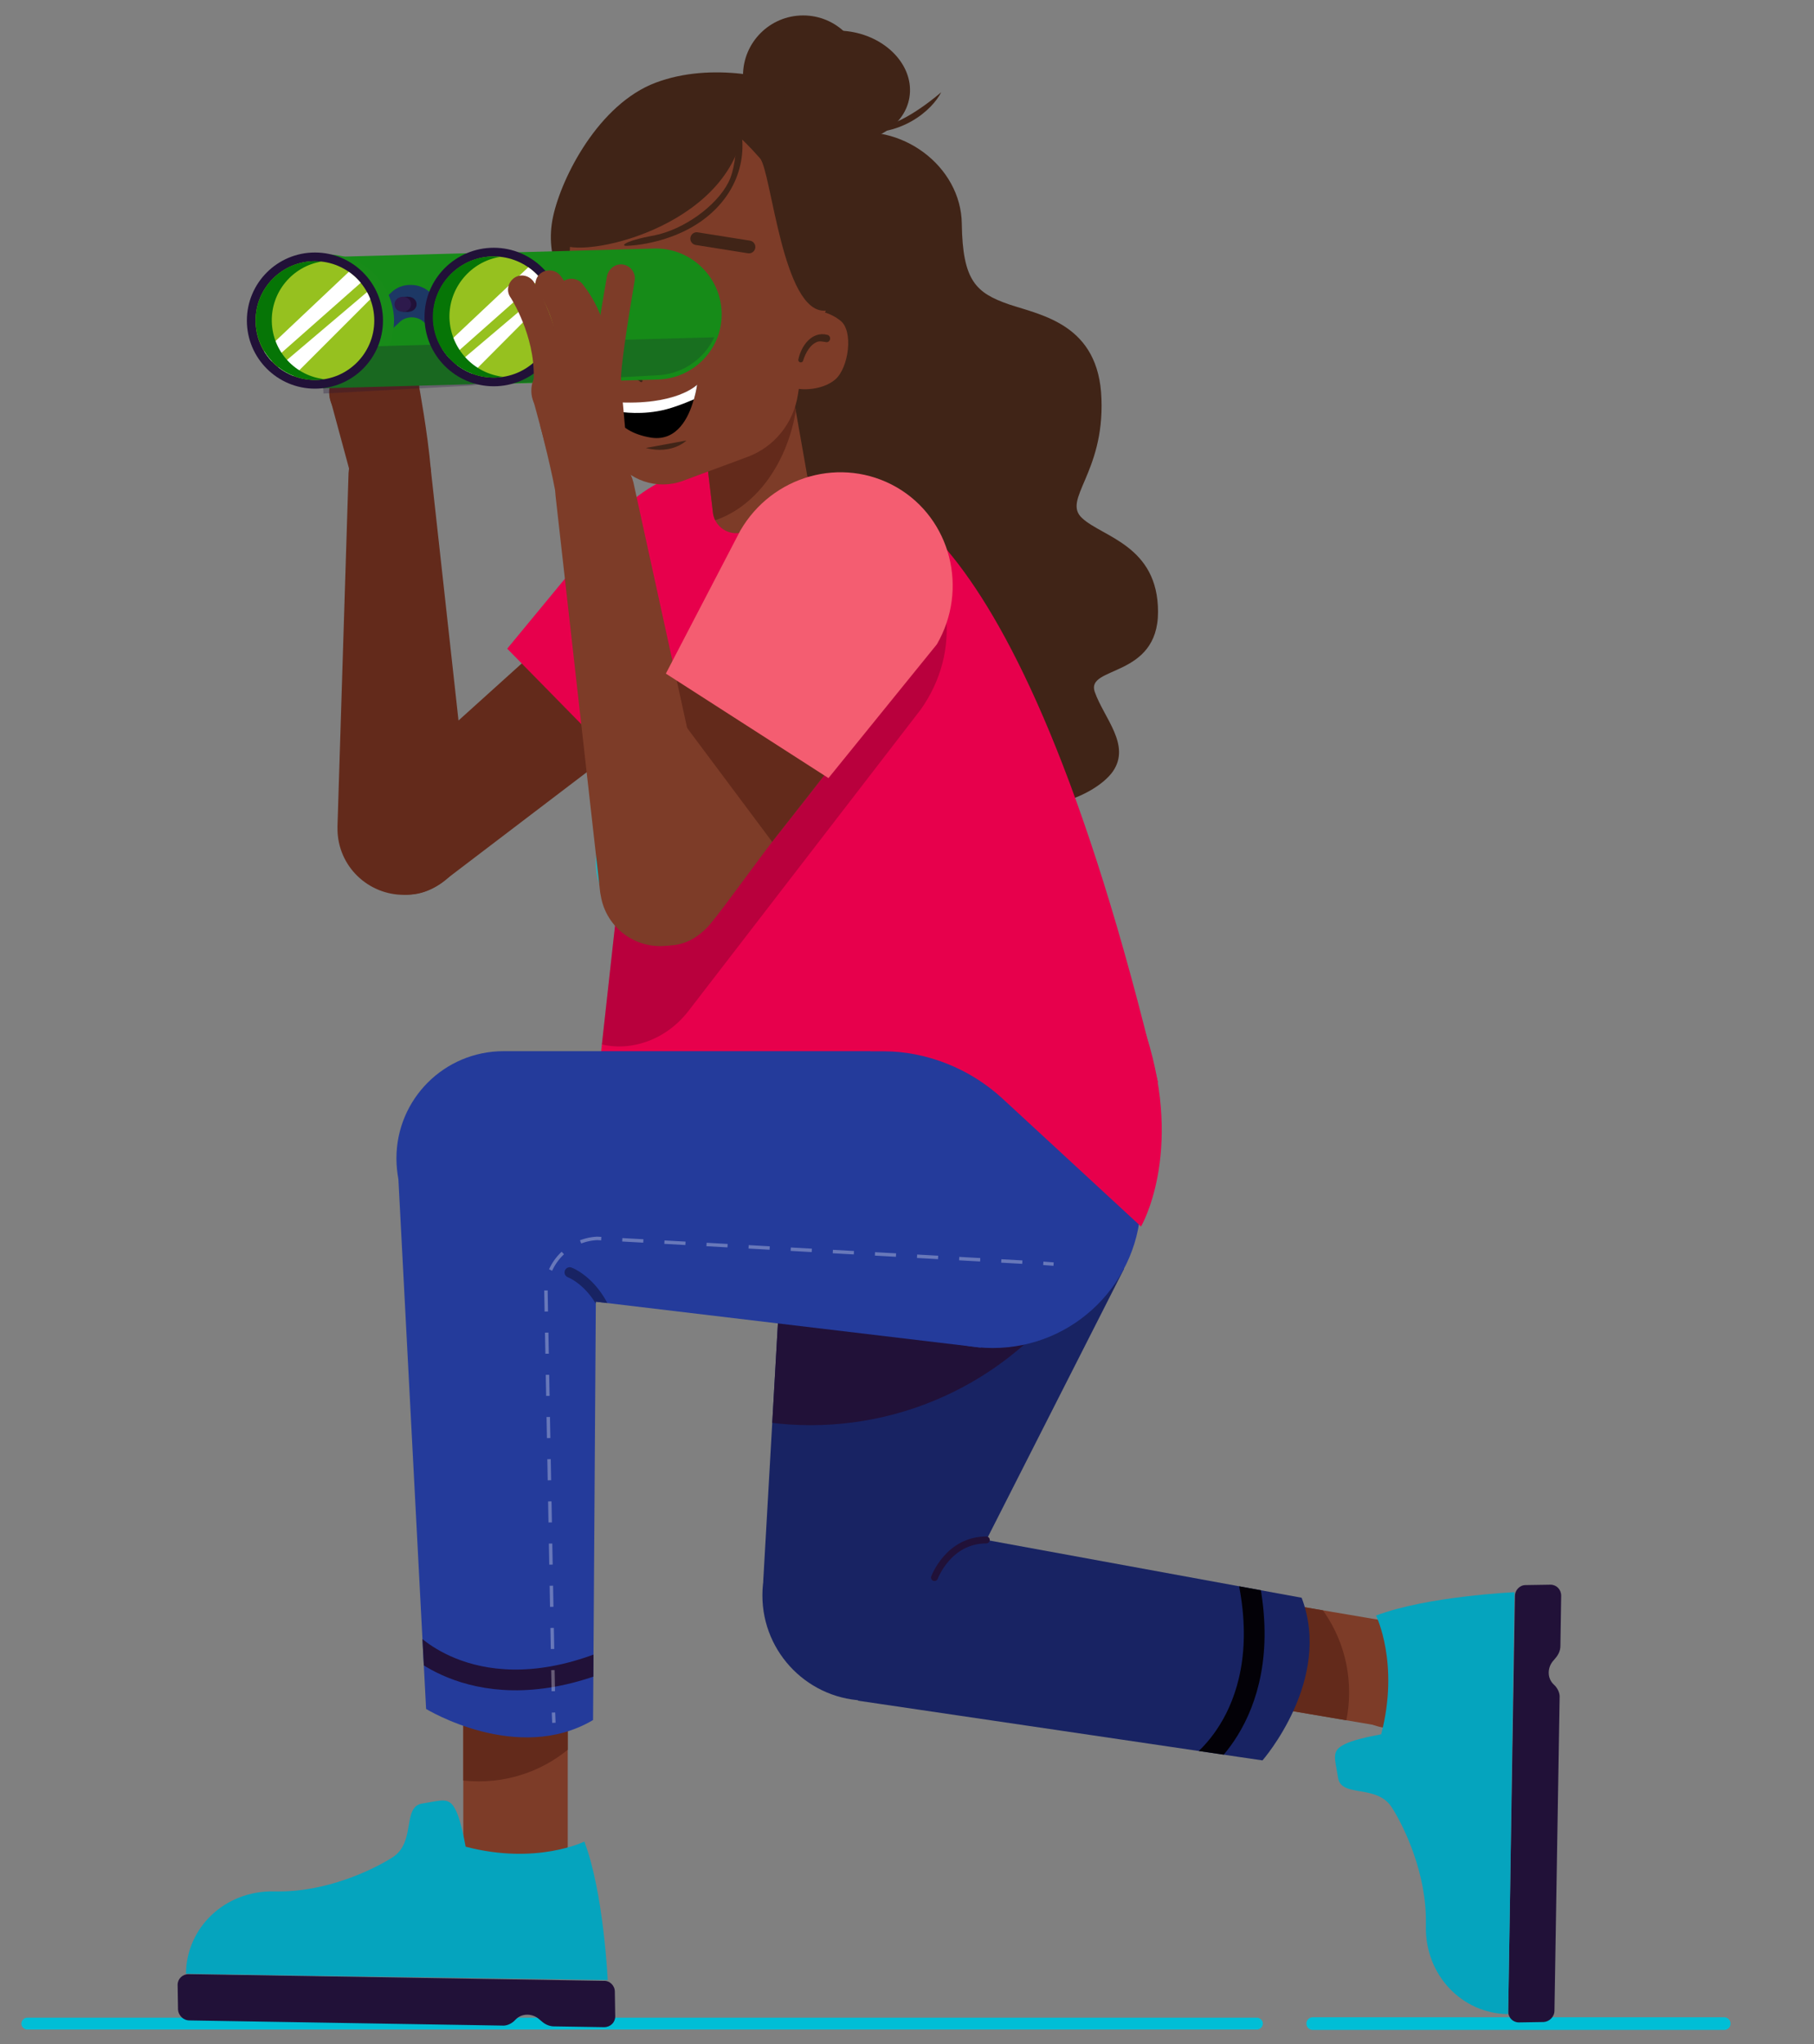 <?xml version="1.0" encoding="UTF-8"?><svg id="Laag_1" xmlns="http://www.w3.org/2000/svg" xmlns:xlink="http://www.w3.org/1999/xlink" viewBox="0 0 458.5 516.5"><rect x="0" y="0" width="458.5" height="516.5" fill="#808080" stroke="none"/><defs><style>.cls-1,.cls-2,.cls-3,.cls-4,.cls-5,.cls-6,.cls-7,.cls-8{fill:none;}.cls-9{clip-path:url(#clippath);}.cls-10{fill:#f45d71;}.cls-11{fill:#00bed6;}.cls-12{fill:#eab780;}.cls-13{fill:#e7004c;}.cls-14{fill:#fff;}.cls-15{fill:#7d3c28;}.cls-16{fill:#168b18;}.cls-17{fill:#243b9b;}.cls-18,.cls-19,.cls-20{fill:#211138;}.cls-21{fill:#402417;}.cls-22{fill:#067506;}.cls-23{fill:#05a4be;}.cls-24{fill:#182363;}.cls-25{fill:#188b19;}.cls-26{fill:#1d3865;}.cls-27{fill:#0b9ca0;}.cls-28{fill:#96c11f;}.cls-29{fill:#632a1b;}.cls-30{fill:#2d1a4c;}.cls-31{fill:#24b8c5;}.cls-2,.cls-5,.cls-6,.cls-7{stroke-miterlimit:10;}.cls-2,.cls-7{stroke:#fff;stroke-width:.87px;}.cls-19{opacity:.28;}.cls-19,.cls-20,.cls-32{isolation:isolate;}.cls-20{opacity:.22;}.cls-3{stroke:#402417;stroke-width:3.23px;}.cls-3,.cls-4,.cls-8{stroke-linecap:round;stroke-linejoin:round;}.cls-4{stroke:#182363;stroke-width:2.62px;}.cls-33{clip-path:url(#clippath-1);}.cls-34{clip-path:url(#clippath-4);}.cls-35{clip-path:url(#clippath-3);}.cls-36{clip-path:url(#clippath-2);}.cls-37{clip-path:url(#clippath-7);}.cls-38{clip-path:url(#clippath-8);}.cls-39{clip-path:url(#clippath-6);}.cls-40{clip-path:url(#clippath-5);}.cls-41{clip-path:url(#clippath-9);}.cls-42{clip-path:url(#clippath-14);}.cls-43{clip-path:url(#clippath-13);}.cls-44{clip-path:url(#clippath-12);}.cls-45{clip-path:url(#clippath-10);}.cls-46{clip-path:url(#clippath-11);}.cls-5,.cls-6{stroke-width:5.24px;}.cls-5,.cls-8{stroke:#211138;}.cls-6{stroke:#030107;}.cls-7{stroke-dasharray:0 0 5.33 5.33;}.cls-47{opacity:.31;}.cls-8{stroke-width:1.75px;}.cls-32{opacity:.2;}</style><clipPath id="clippath"><polygon class="cls-1" points="192.9 399.7 199.3 287.4 284.1 320.6 245.2 397.2 192.9 399.7"/></clipPath><clipPath id="clippath-1"><rect class="cls-1" x="117.1" y="427.2" width="26.4" height="47.4"/></clipPath><clipPath id="clippath-2"><rect class="cls-1" x="317.71" y="395.95" width="26.4" height="47.4" transform="translate(-138.16 675.73) rotate(-80.37)"/></clipPath><clipPath id="clippath-3"><path class="cls-1" d="m216.8,429.7l102.3,15.1s17.8-20.3,9.9-41.1l-79.7-14.6-32.5,40.6Z"/></clipPath><clipPath id="clippath-4"><path class="cls-1" d="m217,124.4s38.8-5.5,75.7,149.1l-141.1-4.8,11.9-107.5,53.5-36.8Z"/></clipPath><clipPath id="clippath-5"><path class="cls-1" d="m252.7,265.6h-125.4c-15,0-27.1,12.1-27.1,27.1,0,1.8.2,3.6.5,5.3l7,133.8s23.1,14.1,42.2,2.8l.7-105.7,97.3,11.6,4.8-74.9Z"/></clipPath><clipPath id="clippath-6"><path class="cls-1" d="m252.7,265.6h-125.4c-15,0-27.1,12.1-27.1,27.1,0,1.8.2,3.6.5,5.3l7,133.8s23.1,14.1,42.2,2.8l.7-105.7,97.3,11.6,4.8-74.9Z"/></clipPath><clipPath id="clippath-7"><path class="cls-1" d="m200.1,97.9l4.5,25.5-15.2,10.3c-3.7,2.5-8.7.2-9.2-4.2l-2.2-18.6,22.1-13Z"/></clipPath><clipPath id="clippath-8"><path class="cls-1" d="m235.5,158c-.9,3.7-3.1,6.5-5.3,9.3l-6.5,8.6c-8.7,11.5-17.6,22.9-26.5,34.2-4,4.9-13.7,18.6-17.7,23.4-13.6,15.7-33.9-6.1-26.1-25.1,1.4-3.3,2.9-6.6,4.4-9.9,8.8-19.6,18.3-39.4,27.8-58.7,1.6-3.2,3.1-6.5,5.9-9,20.2-16.9,50,1.8,44,27.2h0Z"/></clipPath><clipPath id="clippath-9"><path class="cls-1" d="m118.52,97.45l-36.76,1.99-1.69-33.07,36.76-1.99c9.09-.45,16.88,6.55,17.43,15.64h0c.45,9.19-6.54,16.98-15.74,17.43Z"/></clipPath><clipPath id="clippath-10"><path class="cls-1" d="m166.36,94.81l-36.76,1.99-1.79-33.06,36.76-1.99c9.09-.45,16.88,6.55,17.43,15.64h0c.55,9.09-6.45,16.88-15.64,17.43Z"/></clipPath><clipPath id="clippath-11"><circle class="cls-1" cx="124.8" cy="80.1" r="15.3"/></clipPath><clipPath id="clippath-12"><circle class="cls-1" cx="124.8" cy="80.1" r="15.3"/></clipPath><clipPath id="clippath-13"><circle class="cls-1" cx="79.6" cy="81" r="15"/></clipPath><clipPath id="clippath-14"><circle class="cls-1" cx="79.6" cy="81" r="15"/></clipPath></defs><g id="Laag_2"><ellipse class="cls-29" cx="94.5" cy="99.1" rx="11.3" ry="9.2"/><path class="cls-29" d="m87.4,99.4h0c-2,0-3.6-1.6-3.6-3.6.3-10.7-5.8-20.2-5.8-20.3-1.1-1.6-.6-3.8,1-4.9s3.8-.6,4.9,1c.3.5,7.4,11.4,7,24.3,0,2-1.6,3.5-3.5,3.5Z"/><path class="cls-29" d="m93.1,93.5h0c-2,0-3.6-1.6-3.5-3.6.1-9.3-4.5-15.3-4.6-15.3-1.2-1.5-1-3.8.5-5s3.8-1,5,.5c.3.3,6.3,7.9,6.1,19.9,0,1.9-1.6,3.5-3.5,3.5Z"/><path class="cls-29" d="m98.6,95.5c-.4,0-.8-.1-1.2-.2-1.6-.6-2.6-2.3-2.3-4,1.2-7.8-4.5-14.6-4.5-14.6-1.3-1.5-1.1-3.7.4-5s3.7-1.1,5,.3c.3.4,8,9.3,6.2,20.5-.4,1.8-1.9,3-3.6,3Z"/><path class="cls-29" d="m102.4,100.7c-1.7,0-3.2-1.2-3.5-2.9-.7-3.3,1.8-18.6,3.4-27.5.3-1.8,1.9-3.2,3.8-3.1,2.1.2,3.6,2.1,3.2,4.2-1.8,10.5-3.7,23.1-3.4,25.1.4,1.9-.9,3.8-2.8,4.1-.2.1-.5.1-.7.1Z"/><path class="cls-29" d="m83.3,100.2l4.9,18.1c1.3,4.9,5.6,8.1,10.3,7.6h0c5.4-.5,9.4-5.8,8.9-11.7l-1.5-16.6-22.6,2.6Z"/><path class="cls-11" d="m317.7,512.8H6.9c-.8,0-1.5-.7-1.5-1.5s.7-1.5,1.5-1.5h310.8c.8,0,1.5.7,1.5,1.5s-.7,1.5-1.5,1.5Z"/><path class="cls-11" d="m435.8,512.9h-104c-.9,0-1.6-.7-1.6-1.6s.7-1.6,1.6-1.6h104c.9,0,1.6.7,1.6,1.6s-.7,1.6-1.6,1.6Z"/><path class="cls-21" d="m212.8,34c15-3.4,30.1,8,30.3,22.5s3.6,17.5,11.9,20.4c8.4,2.8,22.8,5.1,23.4,23.9.7,18.8-10,25.4-4.9,30.1,5.1,4.8,19.2,6.9,19.2,23.7s-18.3,13.6-16,20.2c2.3,6.6,9.2,13.4,4.6,20.1-4.6,6.6-22.5,13.7-32.4,3.8s-2.1-23.1-11-21.3c-8.8,1.8-27.9,9-31.2-9.7s-5.9-29.1-13-28.7c-7.1.4-18.6-5.1-17.4-13.1,1.3-8,7.3-12.1,5.8-21.5-1.4-9.3,20.8-68.2,30.7-70.4Z"/><path class="cls-21" d="m204.2,100.3c10.9-3.6,12.6-9.9,12.6-14.9s8.2-6.5,11.3-16.7c3.1-10.2-.6-29.1-6.1-33.8-5.4-4.7-14.1-3.6-14.1-3.6,0,0-1.1-6-6.1-8.8-5-2.8-21.8-7-36.1-1.6s-23.7,23.7-25.9,33.8,2.1,20.4,11.5,25.1c9.5,4.7,52.9,20.5,52.9,20.5Z"/><path class="cls-29" d="m94.1,201.7l80.5-72.6c7.5-6.8,19-6.1,25.7,1.5,6.7,7.6,6,19.3-1.5,26-.4.3-.8.7-1.2,1l-86.2,65.6c-14.3,10.2-29.9-9.3-17.3-21.5h0Z"/><path class="cls-29" d="m108.9,118.7l9.8,88.8c1,9.2-5.6,17.5-14.8,18.5-9.2,1-17.5-5.6-18.5-14.8-.1-.8-.1-1.6-.1-2.4l2.8-89.3c.8-12.9,19.1-13.6,20.8-.8h0Z"/><path class="cls-13" d="m160,196.3l-31.8-32.4,28.4-34.4c11.7-12.4,30.1-15.3,40.9-5.6h0c10.9,9.6,10.2,28.2-1.6,41.4l-35.9,31Z"/><circle class="cls-27" cx="249.3" cy="303.1" r="37.5" transform="translate(-89.82 500.63) rotate(-80.78)"/><path class="cls-17" d="m292.6,284c0,39.4-31.1,32-70.6,32s-72.2,7.4-72.2-32,32-71.4,71.4-71.4,71.4,32,71.4,71.4Z"/><polygon class="cls-24" points="192.9 399.7 199.3 287.4 284.1 320.6 245.2 397.2 192.9 399.7"/><g class="cls-9"><circle class="cls-18" cx="204.9" cy="278.4" r="81.7"/></g><circle class="cls-24" cx="219.3" cy="403.1" r="26.6"/><circle class="cls-31" cx="210.7" cy="150.1" r="26.5"/><circle class="cls-31" cx="168.4" cy="217.8" r="17.8"/><circle class="cls-12" cx="130.2" cy="472.1" r="13.5"/><rect class="cls-15" x="117.1" y="427.2" width="26.4" height="47.4"/><g class="cls-33"><circle class="cls-29" cx="121" cy="414.4" r="35.7"/></g><circle class="cls-15" cx="351.9" cy="423.2" r="13.5"/><rect class="cls-15" x="317.71" y="395.95" width="26.4" height="47.4" transform="translate(-138.16 675.73) rotate(-80.37)"/><g class="cls-36"><circle class="cls-29" cx="305.3" cy="427.6" r="35.7"/></g><path class="cls-24" d="m216.8,429.7l102.3,15.1s17.8-20.3,9.9-41.1l-79.7-14.6-32.5,40.6Z"/><g class="cls-35"><path class="cls-6" d="m302.3,446.4s22.7-15,11.7-53.5"/></g><ellipse class="cls-11" cx="204.9" cy="167.8" rx="42" ry="46.6"/><path class="cls-13" d="m217,124.4s38.8-5.5,75.7,149.1l-141.1-4.8,11.9-107.5,53.5-36.8Z"/><g class="cls-34"><path class="cls-32" d="m146.3,261.4h0c-8.2-5.5-10.7-16.8-5.9-26.6l44.3-89.4c10.4-14.8,29.7-19.2,42.9-9.8h0c13.3,9.4,15.6,29,5.1,43.7l-58.5,75.9c-7,9.3-19.2,11.9-27.9,6.2Z"/></g><circle class="cls-17" cx="250.9" cy="303.1" r="37.5"/><path class="cls-17" d="m252.7,265.6h-125.4c-15,0-27.1,12.1-27.1,27.1,0,1.8.2,3.6.5,5.3l7,133.8s23.1,14.1,42.2,2.8l.7-105.7,97.3,11.6,4.8-74.9Z"/><g class="cls-40"><path class="cls-4" d="m144,321.5s10.5,3.8,11.7,21.1"/></g><g class="cls-39"><path class="cls-5" d="m103.6,414.8s18.6,19.9,54.7,2.6"/></g><path class="cls-18" d="m155.4,503.2l.1,6.3c0,1.5-1.2,2.7-2.8,2.7l-12.7-.2c-1.1,0-2.2-.5-3-1.2l-.6-.5c-1.7-1.6-4.4-1.7-6-.1l-.5.5c-.8.7-1.9,1.2-3,1.1l-79-1.3c-1.6,0-2.8-1.3-2.9-2.7l-.1-6.3c0-1.5,1.2-2.7,2.8-2.7l104.9,1.7c1.5-.1,2.8,1.2,2.8,2.7Z"/><path class="cls-23" d="m69.1,477.9h.9c12.4.2,24.2-5.4,29.2-8.6,6-3.8,2.4-12.8,7.5-13.6s6.8-1.8,8.5,1.7c1,1.9,1.9,6,2.5,9.2,17.9,4.7,30-1.3,30-1.3,4.9,12.9,5.9,35,5.9,35l-33.7-.5-6-.1-14.4-.2-21.5-.3-31-.5c.1-11.7,9.9-21,22.1-20.8Z"/><path class="cls-18" d="m385.6,400.5l6.3-.1c1.5,0,2.7,1.2,2.7,2.8l-.2,12.7c0,1.1-.5,2.2-1.2,3l-.5.6c-1.6,1.7-1.7,4.4-.1,6l.5.5c.7.8,1.2,1.9,1.1,3l-1.3,79c0,1.6-1.3,2.8-2.7,2.9l-6.3.1c-1.5,0-2.7-1.2-2.7-2.8l1.7-104.9c0-1.5,1.2-2.8,2.7-2.8Z"/><path class="cls-23" d="m360.4,486.8v-.9c.2-12.4-5.4-24.2-8.6-29.2-3.8-6-12.8-2.4-13.6-7.5s-1.8-6.8,1.7-8.5c1.9-1,6-1.9,9.2-2.5,4.7-17.9-1.3-30-1.3-30,12.9-4.9,35-5.9,35-5.9l-.5,33.7-.1,6-.2,14.4-.3,21.5-.5,31c-11.7-.1-21-9.9-20.8-22.1Z"/><ellipse class="cls-13" cx="199.8" cy="145.6" rx="38.9" ry="25.3"/><path class="cls-8" d="m236.2,398.6s3.5-9.5,13.1-9.5"/><path class="cls-15" d="m200.1,97.9l4.5,25.5-15.2,10.3c-3.7,2.5-8.7.2-9.2-4.2l-2.2-18.6,22.1-13Z"/><g class="cls-37"><ellipse class="cls-29" cx="173.8" cy="95.9" rx="28" ry="36.7"/></g><g class="cls-47"><line class="cls-2" x1="266.3" y1="319.4" x2="263.7" y2="319.2"/><path class="cls-7" d="m258.4,318.9l-107.5-6c-7.3.4-13.1,6.5-12.9,13.8l1.9,103.3"/><line class="cls-2" x1="139.9" y1="432.7" x2="140" y2="435.3"/></g><path class="cls-15" d="m235.5,158c-.9,3.7-3.1,6.5-5.3,9.3l-6.5,8.6c-8.7,11.5-17.6,22.9-26.5,34.2-4,4.9-13.7,18.6-17.7,23.4-13.6,15.7-33.9-6.1-26.1-25.1,1.4-3.3,2.9-6.6,4.4-9.9,8.8-19.6,18.3-39.4,27.8-58.7,1.6-3.2,3.1-6.5,5.9-9,20.2-16.9,50,1.8,44,27.2h0Z"/><g class="cls-38"><path class="cls-29" d="m198,216.5l-31.3-41.9,13.6-33c8.1-14,25.7-18.9,39.5-11h0c13.7,7.9,18.3,25.7,10.2,39.7l-32,46.2Z"/></g><path class="cls-15" d="m160.1,121.9l21.6,98.7c1.8,8.2-3.4,16.3-11.6,18.1-8.2,1.8-16.3-3.4-18.1-11.6-.1-.5-.2-1-.3-1.6l-11.3-100.4c-.8-12.5,16.6-15.3,19.7-3.2h0Z"/><circle class="cls-15" cx="177.9" cy="64.4" r="33.9"/><path class="cls-15" d="m144,66v27.2c0,3.4,1,6.7,2.8,9.6l8.2,12.8c3.8,5.8,11.1,8.3,17.6,5.9l16.2-6c6.9-2.5,11.8-8.6,12.9-15.9l2-13.2"/><path class="cls-15" d="m200.2,80.4c3.8-3,8.8-2.1,12.2.6,3.4,2.6,2.1,12-1.3,14.9-3.4,2.9-9.9,3.1-12.3,1.3-2.4-1.8.3-16,1.4-16.8Z"/><path class="cls-21" d="m201.8,90.8c.7-3.4,3.4-7.2,7.3-6.2.5.1.8.6.7,1.1-.1.6-.7.9-1.2.7-.6-.1-1.3-.2-1.8-.1-2,.6-3.2,2.9-3.8,4.8-.2.8-1.4.5-1.2-.3h0Z"/><path class="cls-10" d="m209.4,196.6l-41.1-26.4,18.8-36.1c8.1-14,25.7-18.9,39.5-11h0c13.7,7.9,18.3,25.7,10.2,39.7l-27.4,33.8Z"/><circle cx="177.4" cy="75.6" r="3.7"/><circle cx="150.1" cy="75.6" r="3.7"/><path class="cls-21" d="m162.3,74.3c-1.3,4.5-3.2,9.9-4,14.5-.2.9,0,1.6.5,2.5.8,1.6,2.2,3.2,3.5,4.7.3.3-.1.7-.4.5-2.5-1.7-5.7-4.5-5.1-7.9.5-3.1,1.6-6,2.7-8.9.7-1.9,1.5-3.8,2.3-5.7,0-.3.6-.1.5.3h0Z"/><line class="cls-3" x1="176.1" y1="60.3" x2="189.3" y2="62.4"/><path d="m153.2,101.4s.9,4.4,5.6,7.2h0c1.5.9,3.4,1.6,5.9,2,6.5.9,9.4-5.2,10.6-9.5q0-.1.1-.2c.6-2.1.8-3.7.8-3.7,0,0-5.1,5.5-20.8,4.5-.8-.2-1.5-.2-2.2-.3Z"/><path class="cls-14" d="m155.3,101.6l.5,2.3s4.7,1,10.4,0c3.1-.5,6.6-1.9,9.2-3,.6-2.1.8-3.7.8-3.7,0,0-5.2,5.4-20.9,4.4h0Z"/><circle class="cls-14" cx="179.5" cy="73.2" r="1.1"/><circle class="cls-14" cx="152" cy="73.2" r="1.1"/><path class="cls-21" d="m153.7,71.9c-.4-.8-1.3-1.4-2.1-1.6-.2-.1-.4-.3-.3-.5.1-.3.4-.4.6-.3,1,.5,1.8,1.2,2.3,2.3.1.2-.3.3-.5.1h0Z"/><path class="cls-21" d="m172.4,71.7c.4-1,1.3-1.8,2.3-2.3.2-.1.5,0,.6.2s0,.5-.2.6c-.9.3-1.7.8-2.2,1.6-.2.3-.7.2-.5-.1h0Z"/><path class="cls-21" d="m173.5,111.3s-3.5,3.6-10.3,1.9"/><path class="cls-13" d="m253.3,277.5l35.1,32.4s10.8-18.3,1.4-48.1c-9.5-29.9-69.8,3.8-69.8,3.8h3.3c11.1.1,21.8,4.4,30,11.9Z"/><path class="cls-21" d="m141.2,61.1c3.1,4.9,40.1-2.2,46.2-26,0,0,1.8,1.6,4.7,4.9,2.9,3.4,5.7,39.2,16.5,38.5,37.1-2.5.2-38.8-5-44.1s-29.3-6.3-37.9-6.1-31.2,22.3-24.5,32.8Z"/><path class="cls-21" d="m158.7,62.1s13.2-.3,22.1-9.2c8.9-8.9,7.4-19.9,5.1-24.2,0,0,1.2,11.5-1.8,17.4s-11.2,11.9-18.8,13.4c-7.7,1.4-8.7,2.8-6.6,2.6Z"/><ellipse class="cls-21" cx="212.8" cy="21.83" rx="14" ry="17.3" transform="translate(157 228.34) rotate(-80.74)"/><circle class="cls-21" cx="203" cy="19.1" r="15.2"/><path class="cls-21" d="m194.8,20.7s8,10.5,20.4,12.5,20.5-5.5,22.7-9.9c0,0-8.7,7.7-15.2,8.7s-16.2-2.2-21.8-7.5c-5.8-5.4-7.4-5.4-6.1-3.8Z"/><path class="cls-16" d="m118.4,97.1l-36.8,1-.8-33.1,36.8-1c9.1-.2,16.7,7,17,16.1h0c.2,9.2-7,16.8-16.2,17Z"/><g class="cls-41"><rect class="cls-19" x="73.5" y="86.5" width="116.4" height="12.3" transform="translate(-2.45 3.59) rotate(-1.55)"/></g><path class="cls-16" d="m166.3,95.9l-36.8,1-.9-33.1,36.8-1c9.1-.2,16.7,7,17,16.1h0c.3,9.1-6.9,16.7-16.1,17Z"/><g class="cls-45"><rect class="cls-20" x="68" y="86.7" width="116.4" height="12.3" transform="translate(-2.46 3.44) rotate(-1.55)"/></g><path class="cls-26" d="m96.7,85.4l4.4-4.1c1.5-1.4,4.1-1.5,5.7-.2l4.6,3.9,9.5-.3c-.3-.6-.8-1.2-1.4-1.7l-11-9.3c-1.2-1-2.8-1.7-4.5-1.7-1.9-.1-3.8.6-5.1,1.9l-10.5,9.9c-.6.5-1,1.1-1.3,1.7l9.6-.1Z"/><ellipse class="cls-18" cx="103.2" cy="76.9" rx="2.1" ry="1.9" transform="translate(-2.04 2.81) rotate(-1.55)"/><rect class="cls-18" x="101.8" y="75" width="1.4" height="3.8" transform="translate(-2.04 2.79) rotate(-1.55)"/><ellipse class="cls-30" cx="101.8" cy="76.9" rx="2.1" ry="1.9" transform="translate(-2.04 2.77) rotate(-1.55)"/><circle class="cls-18" cx="124.8" cy="80.1" r="17.5"/><circle class="cls-28" cx="124.8" cy="80.1" r="15.3"/><g class="cls-46"><polygon class="cls-14" points="134.3 66.8 105.3 94.1 107.5 96.1 139.7 67.6 134.3 66.8"/></g><g class="cls-44"><polygon class="cls-14" points="139.7 71.5 112.3 94.7 115.9 97.8 139.8 73.8 139.7 71.5"/></g><path class="cls-22" d="m113.6,80.4c-.2-7.7,5.4-14.3,12.8-15.5-.7-.1-1.4-.1-2.1-.1-8.4.2-15.1,7.3-14.9,15.7.2,8.4,7.3,15.1,15.7,14.9.7,0,1.4-.1,2.1-.2-7.4-.8-13.3-7-13.6-14.8Z"/><path class="cls-25" d="m98.4,87.3c.8-2,1.2-4.3,1.2-6.6-.3-9.3-8-16.6-17.3-16.4-9.3.3-16.6,8-16.4,17.3.1,2.3.6,4.6,1.5,6.6l31-.9Z"/><circle class="cls-18" cx="79.6" cy="81" r="17.2"/><circle class="cls-28" cx="79.6" cy="81" r="15"/><g class="cls-43"><polygon class="cls-14" points="89 67.9 60.6 94.7 62.7 96.6 94.3 68.7 89 67.9"/></g><g class="cls-42"><polygon class="cls-14" points="94.3 72.5 67.4 95.3 70.9 98.3 94.4 74.8 94.3 72.5"/></g><path class="cls-22" d="m68.7,81.3c-.2-7.6,5.3-14,12.5-15.2-.7-.1-1.3-.1-2-.1-8.3.2-14.8,7.1-14.6,15.4.3,8.3,7.2,14.8,15.4,14.6.7,0,1.4-.1,2-.2-7.3-.8-13.1-6.9-13.3-14.5Z"/><ellipse class="cls-15" cx="145.6" cy="98.7" rx="11.3" ry="9.2"/><path class="cls-15" d="m138.5,99h0c-2,0-3.6-1.6-3.6-3.6.3-10.7-5.8-20.2-5.9-20.3-1.1-1.6-.6-3.8,1-4.9s3.8-.6,4.9,1c.3.5,7.4,11.4,7,24.3.1,1.9-1.4,3.5-3.4,3.5Z"/><path class="cls-15" d="m144.2,93h0c-2,0-3.6-1.6-3.5-3.6.1-9.3-4.5-15.3-4.6-15.3-1.2-1.5-1-3.8.5-5s3.8-1,5,.5c.3.3,6.3,7.9,6.1,19.9.1,2-1.5,3.5-3.5,3.5Z"/><path class="cls-15" d="m149.7,95.1c-.4,0-.8-.1-1.2-.2-1.6-.6-2.6-2.3-2.3-4,1.2-7.8-4.5-14.6-4.5-14.6-1.3-1.5-1.1-3.7.4-5s3.7-1.1,5,.3c.3.4,8,9.3,6.2,20.5-.3,1.8-1.8,3-3.6,3Z"/><path class="cls-15" d="m153.5,100.3c-1.7,0-3.2-1.2-3.5-2.9-.7-3.3,1.8-18.6,3.4-27.5.3-1.8,1.9-3.2,3.8-3.1,2.1.2,3.6,2.1,3.2,4.2-1.8,10.5-3.7,23.1-3.4,25.1.4,1.9-.9,3.8-2.8,4.1-.2.1-.4.1-.7.1Z"/><path class="cls-15" d="m134.4,99.7l4.9,18.1c1.3,4.9,5.6,8.1,10.3,7.6h0c5.4-.5,9.4-5.8,8.9-11.7l-1.5-16.6-22.6,2.6Z"/><path class="cls-15" d="m136.5,107.4s3.4,13,4.3,19.4c1,6.4,8-5.6,8-5.6l-12.3-13.8Z"/><path class="cls-29" d="m105.9,97.5s2.2,11.8,3,21.2-8.1.7-8.1.7l5.1-21.9Z"/></g></svg>
